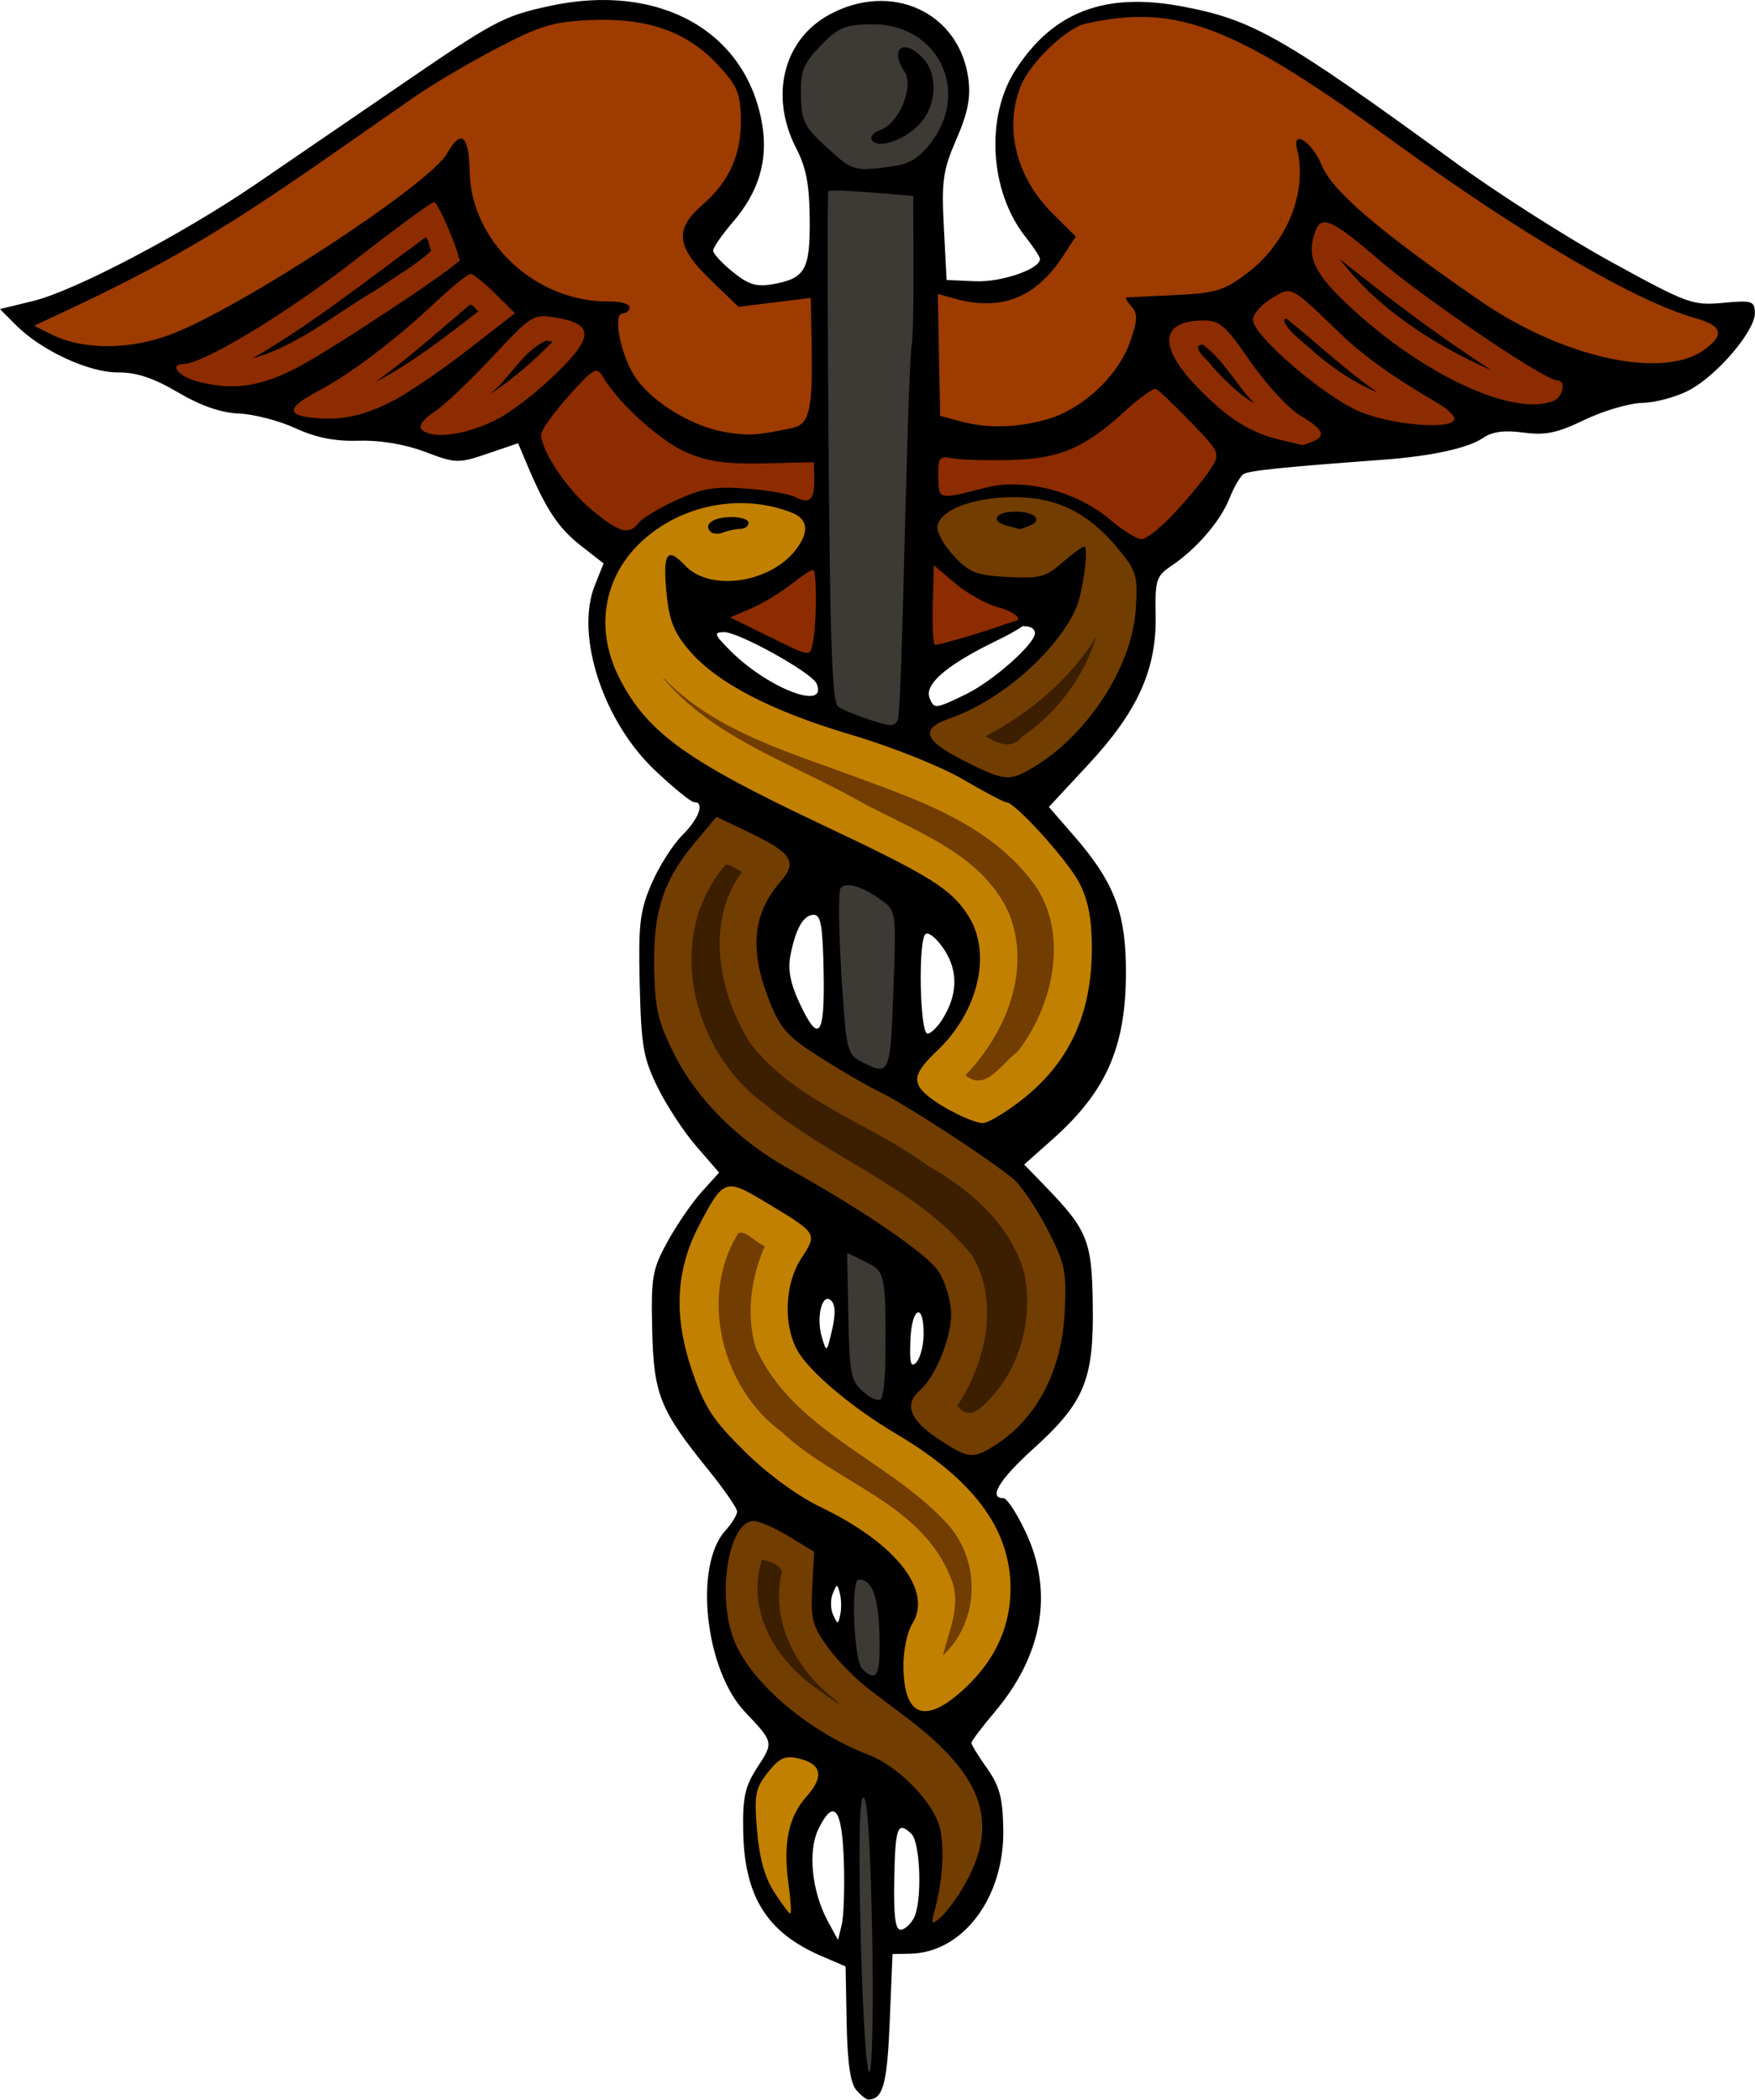 <?xml version="1.0" encoding="UTF-8" standalone="no"?>
<!-- Created with Inkscape (http://www.inkscape.org/) -->

<svg
   xmlns:dc="http://purl.org/dc/elements/1.1/"
   xmlns:cc="http://creativecommons.org/ns#"
   xmlns:rdf="http://www.w3.org/1999/02/22-rdf-syntax-ns#"
   xmlns:svg="http://www.w3.org/2000/svg"
   xmlns="http://www.w3.org/2000/svg"
   xmlns:sodipodi="http://sodipodi.sourceforge.net/DTD/sodipodi-0.dtd"
   xmlns:inkscape="http://www.inkscape.org/namespaces/inkscape"
   width="270.464mm"
   height="323.547mm"
   viewBox="0 0 958.336 1146.426"
   id="svg4437"
   version="1.1"
   inkscape:version="0.91 r13725"
   sodipodi:docname="Caduceus2.svg">
  <defs
     id="defs4439" />
  <sodipodi:namedview
     id="base"
     pagecolor="#ffffff"
     bordercolor="#666666"
     borderopacity="1.0"
     inkscape:pageopacity="0.0"
     inkscape:pageshadow="2"
     inkscape:zoom="0.46928461"
     inkscape:cx="479.16789"
     inkscape:cy="573.21291"
     inkscape:document-units="px"
     inkscape:current-layer="layer1"
     showgrid="false"
     fit-margin-top="0"
     fit-margin-left="0"
     fit-margin-right="0"
     fit-margin-bottom="0"
     inkscape:window-width="1366"
     inkscape:window-height="705"
     inkscape:window-x="-8"
     inkscape:window-y="-8"
     inkscape:window-maximized="1" />
  <g
     inkscape:label="Layer 1"
     inkscape:groupmode="layer"
     id="layer1"
     transform="translate(36.132,31.96)">
    <g
       transform="matrix(3.303,0,0,3.303,-43.151,-48.348)"
       id="g4404">
      <path
         inkscape:connector-curvature="0"
         id="path4205"
         d="m 146.498,8.309 c -4.199,-0.525 -7.808,1.711 -10.191,5.027 -3.488,3.054 -2.34,8.31 -2.085,12.278 3.147,2.378 5.327,6.856 9.091,7.938 4.972,-0.023 11.346,-0.269 13.735,-5.545 3.833,-4.828 3.249,-12.232 -1.414,-16.264 -2.499,-2.18 -5.75,-3.734 -9.136,-3.435 z m 5.468,5.461 c 5.483,2.247 4.031,10.659 -0.6,12.867 -0.866,0.399 -3.438,1.784 -3.833,1.031 3.503,-2.73 6.478,-7.155 4.503,-11.706 -0.067,-0.601 -0.368,-1.694 -0.071,-2.192 z"
         style="opacity:1;fill:#3d3935;fill-opacity:1;stroke:none;stroke-width:18;stroke-miterlimit:4;stroke-dasharray:none;stroke-opacity:1" />
      <path
         inkscape:connector-curvature="0"
         id="path4207"
         d="m 191.504,7.047 c -0.493,-0.01 -0.987,-0.007 -1.484,0.012 -6.778,-0.25 -13.518,2.555 -17.504,8.17 -5.917,7.398 -3.852,19.009 2.928,25.191 3.185,2.254 4.257,4.687 1.012,7.426 -3.72,6.241 -11.802,7.313 -18.178,5.166 -3.743,0.225 -0.876,6.541 -1.77,9.211 0.246,4.023 -0.502,8.269 0.367,12.152 9.728,3.211 21.921,1.982 28.869,-6.285 2.595,-3.419 6.111,-8.231 4.154,-12.666 0.865,-1.001 3.985,-0.617 5.793,-0.936 6.289,0.078 12.774,-1.964 16.666,-7.182 4.52,-4.762 5.448,-11.544 5.285,-17.83 6.331,10.035 16.108,17.105 25.721,23.752 10.19,7.007 22.313,13.524 35.076,12.168 3.05,-0.695 7.979,-1.829 8.174,-5.637 -1.892,-3.581 -7.018,-3.246 -10.168,-5.264 -23.089,-10.695 -42.594,-27.407 -64.244,-40.531 -6.407,-3.437 -13.307,-6.768 -20.697,-6.918 z M 104.234,7.822 C 100.388,7.739 96.449,8.152 92.719,8 66.45,19.991 45.131,40.433 18.957,52.523 c -3.773,2.155 -8.214,3.502 -11.596,6.148 1.614,2.555 5.658,3.193 8.635,3.928 13.161,1.915 24.583,-6.705 35.314,-12.945 9.638,-6.029 19.076,-12.496 27.264,-20.412 0.232,7.781 2.628,15.985 9.188,20.779 4.561,4.451 11.156,4.951 16.988,6.066 -2.537,3.647 0.059,8.585 1.979,11.988 4.764,5.678 12.129,9.611 19.699,9.025 3.398,-0.203 9.464,0.641 10.008,-4.113 0.641,-6.441 1.076,-13.142 0.588,-19.5 -4.177,0.037 -8.527,1.144 -12.805,1.299 -3.068,-3.327 -7.846,-6.515 -8.213,-11.367 2.497,-5.18 8.644,-8.368 8.941,-14.674 1.967,-7.549 -2.922,-15.084 -9.752,-18.127 -3.361,-2.135 -7.114,-2.714 -10.961,-2.797 z"
         style="opacity:1;fill:#9d3b00;fill-opacity:1;stroke:none;stroke-width:18;stroke-miterlimit:4;stroke-dasharray:none;stroke-opacity:1" />
      <path
         sodipodi:nodetypes="ccccccccsccccccsccccccccccccccsccccccsscccccssccccccccscccccccccscccccscccccc"
         inkscape:connector-curvature="0"
         id="path4211"
         d="m 73.371,38.094 c -9.628,5.954 -18.224,13.652 -27.955,19.557 -4.434,2.869 -9.079,5.717 -14.082,7.262 -2.309,2.199 1.653,3.452 3.367,3.799 9.432,2.867 18.449,-2.86 25.957,-7.883 5.663,-4.122 12.487,-7.04 17.143,-12.35 1.375,-3.361 -1.219,-6.979 -2.891,-9.785 -0.398,-0.405 -0.961,-0.677 -1.539,-0.6 z m 148.08,3.027 c -0.12,-0.009 -0.242,-0.005 -0.365,0.016 -4.083,1.185 -2.8,6.887 -1.107,9.629 7.069,9.201 17.335,15.666 27.877,20.232 3.932,1.355 9.067,2.508 12.748,0.119 1.248,-1.885 0.054,-4.442 -2.197,-4.584 -12.885,-6.992 -23.848,-16.9 -35.93,-25.066 -0.319,-0.169 -0.665,-0.317 -1.025,-0.346 z M 80.229,49.535 79.656,49.562 c -9.138,6.951 -17.35,15.322 -27.629,20.729 -2.206,0.585 -2.605,4.079 0.014,4.24 9.006,1.269 17.478,-2.979 24.322,-8.443 3.764,-3.057 8.121,-5.699 11.307,-9.27 -2.011,-2.698 -4.559,-5.426 -7.441,-7.283 z m 134.473,2.906 c -2.628,0.744 -6.903,3.207 -5.598,6.494 4.251,6.3 10.625,11.153 17.367,14.562 4.919,1.822 10.814,3.431 15.863,1.424 1.635,-2.333 -2.375,-3.835 -3.799,-5.006 -8.127,-4.458 -14.557,-11.146 -21.684,-16.879 -0.647,-0.381 -1.388,-0.656 -2.15,-0.596 z m -121.748,4.281 c -0.313,-0.009 -0.625,-0.007 -0.938,0.01 -4.153,0.589 -6.525,4.943 -9.727,7.258 -3.701,3.851 -8.16,7.226 -11.092,11.697 0.798,2.559 4.686,1.424 6.846,1.436 7.942,-1.71 14.562,-7.344 19.746,-13.357 2.309,-2.215 1.362,-6.362 -2.053,-6.645 -0.909,-0.229 -1.845,-0.37 -2.783,-0.398 z M 200.188,57.225 c -3.141,0.065 -7.086,2.831 -5.074,6.184 4.785,8.172 13.302,15.366 23.109,15.699 2.67,0.035 3.814,-3.337 1.285,-4.646 -6.506,-4.346 -10.039,-11.699 -15.949,-16.615 -0.825,-0.503 -1.805,-0.623 -2.754,-0.598 -0.2,-0.02 -0.408,-0.028 -0.617,-0.023 z m -99.51,8.422 c -0.132,-0.018 -0.266,-0.013 -0.396,0.014 -4.12,2.749 -7.474,7.13 -9.668,11.449 2.525,6.862 7.975,12.959 14.512,16.314 4.868,-1.889 8.921,-6.145 14.422,-6.682 5.818,-1.103 11.642,1.023 17.287,1.484 0.291,-2.244 1.902,-8.045 -1.879,-7.668 -7.409,-0.871 -16.085,1.48 -22.385,-3.631 -4.684,-2.818 -7.662,-7.5 -11.512,-11.166 -0.119,-0.059 -0.249,-0.098 -0.381,-0.115 z m 92.238,3.232 c -6.387,3.027 -10.806,9.798 -18.289,10.598 -5.865,1.456 -12.008,0.403 -17.836,0.564 -0.235,2.225 -1.463,7.471 2.256,7.551 5.543,-0.732 11.164,-2.967 16.723,-0.781 5.76,1.133 9.781,6.041 15.102,7.906 5.05,-2.313 8.514,-7.248 11.74,-11.639 3.018,-3.63 -1.856,-7.118 -3.848,-9.766 -1.748,-1.53 -3.379,-4.118 -5.848,-4.434 z m -56.283,29.656 c -0.114,-0.009 -0.231,0.002 -0.344,0.035 -4.607,2.718 -9.125,5.901 -13.973,8.008 1.261,2.781 5.535,3.327 8.109,5.092 1.928,1.134 6.047,3.011 6.791,-0.418 0.63,-3.987 1.011,-8.216 0.254,-12.186 -0.169,-0.301 -0.495,-0.504 -0.838,-0.531 z m 19.292,-1.414 c -2.039,3.099 0.471,9.185 -0.064,12.73 -0.563,4.174 4.367,1.39 6.549,1.035 2.555,-1.096 6.909,-1.55 8.727,-3.78 -0.445,-2.905 -5.572,-2.659 -7.501,-4.423 -2.322,-1.001 -5.15,-5.408 -7.712,-5.562 z"
         style="opacity:1;fill:#8d2c00;fill-opacity:1;stroke:none;stroke-width:18;stroke-miterlimit:4;stroke-dasharray:none;stroke-opacity:1" />
      <path
         inkscape:connector-curvature="0"
         id="path4188"
         d="m 140.873,35.912 c -0.767,0.02 -1.512,0.121 -2.201,0.412 -0.48,21.588 -0.208,43.347 -0.027,65 0.509,6.796 -0.462,14 1.621,20.537 2.732,2.001 6.385,3.763 9.801,3.572 2.432,-2.103 0.829,-6.143 1.572,-8.949 1.162,-26.207 1.844,-52.432 2.547,-78.654 -2.133,-2.283 -6.381,-1.436 -9.449,-1.855 -1.244,0.094 -2.585,-0.096 -3.863,-0.062 z m 1.441,114.873 c -0.64,0.015 -1.277,0.131 -1.9,0.369 -0.04,8.625 0.036,17.491 1.145,26.115 0.534,2.914 4.078,5.737 6.959,4.775 2.635,-3.713 1.325,-8.92 1.977,-13.223 -0.316,-4.683 1.452,-9.962 -0.793,-14.293 -1.809,-1.988 -4.615,-3.81 -7.387,-3.744 z m 0.492,60.863 c -0.421,0.022 -0.799,0.166 -1.1,0.471 0.459,7.397 -1.24,15.413 1.691,22.443 0.935,1.702 4.629,4.294 5.277,1.121 0.864,-6.715 1.432,-13.891 -0.557,-20.439 -0.838,-1.492 -3.487,-3.693 -5.312,-3.596 z m 1.504,54.121 c -2.688,1.224 -1.133,5.315 -1.508,7.676 0.321,2.921 -0.295,8.719 3.873,8.969 2.825,-1.406 0.945,-5.649 1.369,-8.105 -0.337,-2.865 0.305,-8.13 -3.734,-8.539 z m 0.572,35.398 c -0.06,0.005 -0.119,0.015 -0.178,0.012 -1.167,0.286 -1.094,1.74 -1.219,2.689 -0.474,7.871 -0.16,15.765 0.045,23.641 0.249,6.338 0.402,12.689 1.057,19.002 0.03,0.825 0.399,2.034 1.455,1.85 1.148,-0.315 0.968,-1.738 1.086,-2.662 0.302,-7.282 0.184,-14.575 0.111,-21.861 -0.147,-6.668 -0.215,-13.352 -0.895,-19.992 -0.18,-0.94 -0.118,-2.388 -1.285,-2.662 -0.057,-0.019 -0.118,-0.02 -0.178,-0.016 z"
         style="opacity:1;fill:#3d3935;fill-opacity:1;stroke:none;stroke-width:18;stroke-miterlimit:4;stroke-dasharray:none;stroke-opacity:1" />
      <path
         inkscape:connector-curvature="0"
         id="path4178"
         d="m 124.111,87.24 c -9.022,0.065 -18.266,5.391 -21.592,14.006 -1.561,4.009 -1.48,8.559 -0.275,12.648 2.203,6.643 6.93,12.233 12.721,16.074 7.942,5.282 16.686,9.193 25.223,13.393 5.614,2.748 11.36,5.313 16.6,8.744 3.059,2.261 5.806,5.381 6.242,9.316 0.842,6.065 -2.156,11.984 -6.303,16.23 -1.471,1.734 -3.629,3.319 -3.902,5.73 0.074,2.322 2.392,3.663 4.094,4.836 2.414,1.393 4.91,3.019 7.748,3.281 2.469,-0.518 4.474,-2.265 6.498,-3.678 6.317,-4.628 10.761,-11.755 11.881,-19.529 0.644,-4.434 0.573,-8.989 -0.111,-13.414 -0.977,-5.306 -4.999,-9.266 -8.379,-13.193 -2.062,-2.196 -4.173,-4.56 -7.086,-5.6 -5.302,-2.919 -10.641,-5.827 -16.367,-7.844 -9.352,-3.411 -19.277,-5.649 -27.773,-11.051 -3.745,-2.435 -7.613,-5.406 -9.193,-9.746 -0.857,-2.939 -1.161,-6.027 -1.031,-9.1 -0.065,-0.838 0.485,-0.321 0.828,0.008 1.931,1.985 4.495,3.467 7.332,3.447 4.181,0.298 8.528,-0.95 11.627,-3.84 1.807,-1.685 3.728,-4.08 3.102,-6.709 -0.916,-2.261 -3.634,-2.769 -5.732,-3.367 -2.013,-0.461 -4.084,-0.662 -6.148,-0.645 z m -0.637,4.17 c 1.184,0.011 0.357,0.144 -0.305,0.236 -0.965,0.011 -1.896,0.778 -2.836,0.535 -0.349,-0.305 0.741,-0.458 0.953,-0.562 0.715,-0.169 1.454,-0.229 2.188,-0.209 z M 123.01,200.158 c -2.544,0.128 -3.789,2.782 -4.932,4.689 -2.493,4.396 -4.478,9.265 -4.41,14.4 -0.328,6.223 1.551,12.367 4.201,17.932 2.25,4.396 6.038,7.729 9.633,11.01 4.189,3.823 9.36,6.389 14.221,9.117 4.095,2.53 8.476,5.461 10.562,10 0.89,1.866 0.825,4.094 -0.281,5.859 -1.61,3.274 -1.439,7.064 -1.191,10.604 0.356,2.051 1.283,4.57 3.656,4.875 3.148,0.227 5.724,-2.089 7.918,-4.045 4.545,-4.204 7.621,-10.132 7.693,-16.393 0.227,-6.037 -2.116,-12.022 -6.176,-16.465 -4.124,-4.828 -9.463,-8.388 -14.832,-11.65 -5.195,-3.433 -10.395,-7.079 -14.133,-12.135 -1.968,-3.284 -1.805,-7.341 -1.094,-10.971 0.557,-2.545 2.552,-4.465 3.244,-6.938 0.215,-2.136 -2.031,-3.312 -3.494,-4.402 -3.041,-1.927 -6.052,-4.016 -9.424,-5.322 -0.377,-0.107 -0.769,-0.172 -1.162,-0.166 z m 9.307,94.43 c -2.145,0.06 -3.414,2.169 -4.6,3.68 -1.143,1.527 -1.75,3.399 -1.535,5.309 0.104,4.483 0.445,9.143 2.389,13.25 1.029,1.801 2.099,3.672 3.568,5.127 1.138,0.662 1.742,-0.89 1.541,-1.824 -0.095,-4.774 -1.421,-9.798 0.492,-14.391 0.96,-2.677 3.83,-4.389 4.082,-7.344 0.022,-2.958 -3.584,-3.883 -5.938,-3.807 z"
         style="opacity:1;fill:#c18000;fill-opacity:1;stroke:none;stroke-width:18;stroke-miterlimit:4;stroke-dasharray:none;stroke-opacity:1" />
      <path
         inkscape:connector-curvature="0"
         id="path4176"
         d="m 169.164,86.277 c -3.927,0.15 -8.185,0.596 -11.418,3.041 -1.52,1.088 -1.958,3.249 -0.936,4.822 1.486,2.629 3.557,5.219 6.447,6.34 3.342,1.006 6.898,0.691 10.342,0.689 2.915,-0.291 4.816,-2.862 7.127,-4.375 -0.313,3.995 -0.943,8.167 -3.385,11.514 -4.277,6.181 -10.418,11.078 -17.312,14.033 -1.695,0.879 -4.137,1.195 -4.959,3.154 -0.544,1.999 1.528,3.387 2.955,4.322 2.828,1.675 5.774,3.242 8.9,4.273 2.794,0.794 5.47,-0.739 7.709,-2.244 7.265,-5.065 12.824,-12.618 15.336,-21.125 0.995,-3.465 0.882,-7.141 0.646,-10.701 -0.442,-2.492 -2.469,-4.275 -3.984,-6.166 -3.769,-4.293 -9.144,-7.309 -14.924,-7.523 -0.847,-0.05 -1.696,-0.068 -2.545,-0.055 z m 1.467,4.271 c 0.428,0.043 1.329,0.032 1.459,0.318 -1.155,0.898 -2.738,0.297 -3.795,-0.154 0.764,-0.173 1.556,-0.185 2.336,-0.164 z m -50.129,48.555 c -1.45,0.64 -2.172,2.273 -3.258,3.381 -2.937,3.484 -5.657,7.312 -6.799,11.793 -1.534,5.78 -1.346,11.89 -0.498,17.764 0.975,4.838 3.496,9.226 6.32,13.215 4.89,6.724 11.778,11.671 19.035,15.568 6.736,3.986 13.641,8.061 19.561,13.105 2.1,1.591 2.986,4.308 3.408,6.846 0.536,3.414 -0.832,6.796 -2.258,9.834 -0.742,1.728 -2.076,3.041 -3.307,4.406 -1.551,1.952 -0.676,4.798 1.113,6.281 2.19,1.914 4.634,3.621 7.305,4.789 2.757,1.03 5.366,-1.003 7.502,-2.49 6.718,-5.122 10.16,-13.617 10.42,-21.912 0.159,-3.666 0.304,-7.539 -1.445,-10.893 -1.856,-3.914 -3.906,-7.843 -6.818,-11.082 -5.06,-4.357 -10.795,-7.852 -16.436,-11.396 -6.951,-4.354 -14.571,-7.568 -20.877,-12.891 -2.303,-2.143 -3.226,-5.301 -4.24,-8.182 -1.3,-4.214 -1.724,-9.069 0.627,-13.016 0.987,-2.12 3.216,-3.606 3.654,-5.975 0.283,-2.505 -2.304,-3.895 -4.141,-4.955 -2.798,-1.505 -5.655,-2.92 -8.576,-4.164 -0.098,0.015 -0.195,-0.033 -0.293,-0.027 z m 5.883,116.387 c -2.239,0.339 -3.38,2.724 -4.066,4.641 -1.364,4.028 -1.196,8.409 -0.707,12.574 0.864,5.902 5.067,10.606 9.35,14.445 4.508,3.989 9.855,6.859 15.352,9.232 4.366,2.196 8.15,5.841 10.068,10.375 0.848,2.503 0.415,5.221 0.416,7.814 -0.105,2.743 -1.037,5.359 -1.506,8.035 0.085,1.299 1.775,1.254 2.418,0.396 3.501,-3.302 6.035,-7.657 7.248,-12.309 1.237,-4.739 -0.186,-9.828 -3.127,-13.652 -4.412,-6.026 -11.005,-9.87 -16.621,-14.605 -2.987,-2.599 -5.79,-5.599 -7.512,-9.199 -0.568,-2.394 -0.19,-4.914 -0.262,-7.359 -0.089,-1.654 0.366,-3.374 -0.045,-5.01 -3.029,-1.99 -6.143,-4.047 -9.619,-5.189 -0.451,-0.122 -0.917,-0.213 -1.387,-0.189 z"
         style="opacity:1;fill:#723d00;fill-opacity:1;stroke:none;stroke-width:18;stroke-miterlimit:4;stroke-dasharray:none;stroke-opacity:1" />
      <g
         id="layer1-5">
        <path
           sodipodi:nodetypes="cccccccccccccccccccccccccccccccccccccccccccccccccccccccscccccscccccccccccccccccccccsccccccscccscccccccccccccccscccccccccccccccccccscccccccccccccccccccscccccsccccccccccsscccccccccccccccccccsscccccscccccccsccccscccccccccccccccccccccccccccccccccccccccccccccscccccccccccsccccccccccccccsccccccsccccccccccscscccccccccsscccccccccsscccccscccccscccccccccccccccccccccccccsccsccccccccccccscccccsccccscccccscccccccccccsc"
           style="fill:#000000"
           inkscape:connector-curvature="0"
           id="path16479"
           d="m 143.68,350.424 c -0.97,-1.124 -1.459,-4.528 -1.583,-11.02 l -0.178,-9.393 -4.034,-1.739 c -8.964,-3.866 -12.689,-9.813 -12.894,-20.582 -0.108,-5.657 0.291,-7.443 2.373,-10.636 2.677,-4.105 2.679,-4.094 -2.084,-9.124 -6.595,-6.965 -8.469,-24.169 -3.26,-29.93 1.091,-1.206 1.975,-2.648 1.965,-3.204 -0.011,-0.556 -2.142,-3.637 -4.736,-6.847 -8.054,-9.967 -9.06,-12.48 -9.304,-23.252 -0.197,-8.675 0.025,-9.935 2.569,-14.551 1.531,-2.78 4.071,-6.473 5.643,-8.207 l 2.858,-3.152 -3.746,-4.315 c -2.061,-2.373 -4.952,-6.775 -6.425,-9.782 -2.37,-4.841 -2.709,-6.784 -2.957,-16.964 -0.243,-9.97 0.015,-12.184 1.944,-16.672 1.224,-2.847 3.518,-6.463 5.098,-8.036 2.785,-2.772 3.751,-5.503 1.934,-5.468 -0.489,0.009 -3.414,-2.375 -6.501,-5.299 -8.562,-8.112 -13.178,-22.332 -9.905,-30.512 l 1.458,-3.645 -3.764,-2.939 C 94.458,92.272 92.394,89.171 89.319,81.88 L 87.777,78.226 82.74,79.943 C 77.913,81.588 77.479,81.576 72.403,79.654 69.083,78.396 65,77.71 61.468,77.816 57.505,77.935 54.385,77.319 50.961,75.742 48.283,74.507 44.09,73.418 41.645,73.32 38.666,73.202 35.331,72.044 31.542,69.815 27.504,67.439 24.669,66.496 21.635,66.52 16.833,66.559 8.954,62.91 4.778,58.714 L 2.125,56.049 7.661,54.699 C 14.406,53.054 32.256,43.693 44.299,35.484 49.186,32.153 59.405,25.162 67.007,19.948 83.968,8.316 85.249,7.627 93.041,5.94 c 18.041,-3.907 32.475,4.14 35.088,19.563 1.008,5.944 -0.566,11.199 -4.839,16.16 -1.808,2.099 -3.28,4.225 -3.27,4.724 0.009,0.5 1.477,2.09 3.262,3.535 2.623,2.124 3.912,2.506 6.72,1.995 5.265,-0.957 6.058,-2.385 5.986,-10.777 -0.048,-5.656 -0.586,-8.483 -2.215,-11.633 -4.459,-8.626 -2.175,-17.946 5.416,-22.101 10.278,-5.626 21.579,-0.425 23.033,10.601 0.407,3.085 -0.101,5.641 -1.982,9.968 -2.223,5.114 -2.475,6.878 -2.076,14.542 l 0.455,8.723 4.703,0.213 c 4.324,0.196 10.766,-2.017 10.734,-3.689 -0.007,-0.346 -1.095,-2.001 -2.419,-3.679 -5.905,-7.481 -6.634,-19.79 -1.631,-27.554 6.208,-9.635 14.774,-12.904 27.54,-10.511 11.72,2.197 16.667,5.026 45.394,25.961 6.877,5.011 18.416,12.357 25.643,16.323 12.505,6.862 13.393,7.187 18.381,6.721 4.82,-0.451 5.245,-0.317 5.283,1.662 0.056,2.934 -6.167,10.265 -10.827,12.755 -2.098,1.121 -5.578,2.072 -7.733,2.113 -2.155,0.041 -6.455,1.295 -9.555,2.786 -4.588,2.207 -6.475,2.602 -10.149,2.122 -3.202,-0.418 -5.145,-0.158 -6.69,0.897 -2.473,1.689 -8.558,3.01 -16.596,3.602 -16.544,1.219 -22.092,1.791 -22.985,2.366 -0.546,0.352 -1.594,2.16 -2.329,4.019 -1.483,3.749 -5.463,8.369 -9.608,11.153 -2.495,1.675 -2.706,2.342 -2.595,8.179 0.17,8.934 -2.96,15.866 -11.137,24.665 l -6.516,7.011 4.217,4.847 c 6.277,7.214 8.314,12.196 8.503,20.802 0.296,13.435 -2.865,21.068 -12.139,29.305 l -4.665,4.144 3.133,3.226 c 7.411,7.63 8.071,9.248 8.214,20.132 0.161,12.299 -1.395,16.007 -9.965,23.752 -5.489,4.961 -7.362,8.083 -4.819,8.035 0.58,-0.011 2.253,2.545 3.717,5.68 4.617,9.886 2.796,20.291 -5.201,29.733 -2.097,2.476 -3.808,4.75 -3.802,5.054 0.005,0.303 1.166,2.188 2.58,4.188 2.08,2.942 2.593,4.857 2.691,10.044 0.215,11.274 -6.64,20.441 -15.411,20.608 l -2.898,0.055 -0.468,11.221 c -0.429,10.3 -1.094,12.739 -3.504,12.844 -0.344,0.015 -1.258,-0.705 -2.03,-1.601 z m 2.634,-25.96 c -0.278,-14.6 -0.784,-22.43 -1.448,-22.417 -0.669,0.013 -0.824,7.942 -0.449,23.001 0.326,13.06 0.951,22.738 1.448,22.418 0.482,-0.311 0.684,-10.661 0.449,-23.002 z m -4.679,-11.781 c -0.288,-8.834 -1.64,-10.586 -4.185,-5.426 -1.823,3.696 -1.129,10.404 1.592,15.391 l 1.628,2.983 0.612,-2.512 c 0.337,-1.382 0.496,-6.078 0.353,-10.436 z m 11.597,9.274 c 1.371,-2.683 1.07,-12.417 -0.428,-13.86 -2.279,-2.193 -2.675,-1.165 -2.837,7.358 -0.118,6.185 0.169,8.5 1.053,8.481 0.668,-0.014 1.663,-0.904 2.212,-1.979 z m 8.051,-4.893 c 6.225,-10.514 3.622,-18.444 -9.241,-28.156 -1.066,-0.805 -3.799,-2.867 -6.073,-4.583 -2.274,-1.715 -5.426,-4.909 -7.004,-7.097 -2.533,-3.511 -2.834,-4.671 -2.557,-9.874 l 0.314,-5.897 -4.208,-2.552 c -2.315,-1.403 -4.937,-2.537 -5.828,-2.521 -4.26,0.082 -6.174,12.997 -2.995,20.216 3.049,6.924 12.382,14.728 22.063,18.449 5.06,1.945 10.932,8.066 11.813,12.313 0.729,3.516 0.375,8.583 -0.942,13.465 -0.607,2.253 -0.508,2.369 0.958,1.119 0.899,-0.766 2.564,-2.963 3.7,-4.882 z m -28.801,-0.687 c -0.923,-6.699 -0.014,-11.098 2.989,-14.463 2.948,-3.303 2.502,-5.4 -1.338,-6.286 -2.236,-0.516 -3.15,-0.098 -5.067,2.317 -2.072,2.611 -2.275,3.705 -1.785,9.592 0.379,4.549 1.276,7.767 2.843,10.198 1.26,1.954 2.457,3.549 2.661,3.545 0.205,-0.004 0.068,-2.21 -0.303,-4.903 z M 161.7,283.973 c 5.104,-4.781 7.606,-10.429 7.483,-16.895 -0.183,-9.584 -6.246,-17.626 -18.96,-25.144 -7.338,-4.339 -14.436,-10.358 -16.321,-13.84 -2.324,-4.292 -2.013,-10.976 0.705,-15.149 2.71,-4.163 2.787,-4.047 -6.361,-9.532 -6.16,-3.692 -6.583,-3.525 -10.593,4.189 -3.845,7.396 -4.189,14.989 -1.089,24.037 2.031,5.927 3.45,8.094 8.67,13.245 3.786,3.735 8.745,7.363 12.604,9.22 12.441,5.985 18.549,13.791 15.094,19.29 -0.872,1.387 -1.502,4.555 -1.45,7.288 0.156,8.216 3.731,9.368 10.218,3.291 z m -14.164,-6.231 c 0.058,-8.248 -0.973,-11.734 -3.456,-11.687 -1.351,0.026 -0.804,13.436 0.604,14.792 2.119,2.04 2.821,1.275 2.852,-3.105 z m -6.562,-9.377 c -0.43,-1.659 -0.487,-1.658 -1.18,0.022 -0.401,0.971 -0.371,2.545 0.066,3.5 0.757,1.652 0.814,1.651 1.18,-0.023 0.212,-0.966 0.182,-2.541 -0.066,-3.499 z m 25.641,-24.493 c 6.941,-4.404 11.092,-12.4 11.542,-22.233 0.303,-6.607 0.041,-7.833 -2.875,-13.483 -1.764,-3.418 -4.257,-7.127 -5.54,-8.241 -3.355,-2.915 -17.915,-12.418 -22.071,-14.405 -1.943,-0.929 -6.385,-3.498 -9.871,-5.71 -5.446,-3.455 -6.632,-4.759 -8.428,-9.27 -3.414,-8.575 -2.85,-14.547 1.883,-19.951 2.705,-3.087 1.725,-4.645 -4.932,-7.844 l -5.734,-2.756 -3.432,4.066 c -5.33,6.316 -7.062,11.553 -6.885,20.825 0.131,6.878 0.604,8.925 3.32,14.347 3.703,7.395 10.596,14.284 18.968,18.959 12.678,7.078 22.946,14.136 24.794,17.041 1.064,1.672 1.969,4.746 2.01,6.83 0.08,3.986 -2.564,10.492 -5.181,12.75 -2.607,2.249 -1.682,4.821 2.827,7.856 5.142,3.461 5.917,3.559 9.605,1.219 z m -18.107,-14.908 c 0.049,-13.522 -0.014,-13.816 -3.305,-15.439 l -3.029,-1.494 0.2,10.484 c 0.181,9.507 0.408,10.672 2.432,12.488 1.229,1.101 2.558,1.656 2.956,1.232 0.397,-0.423 0.733,-3.695 0.746,-7.271 z m 6.308,-3.3 c 0.094,-5.467 -1.94,-4.793 -2.177,0.721 -0.165,3.865 0.052,4.731 0.953,3.803 0.642,-0.661 1.192,-2.697 1.224,-4.524 z m -15.273,-5.713 c -1.478,-1.422 -2.534,2.7 -1.547,6.035 0.774,2.615 0.805,2.593 1.687,-1.186 0.598,-2.564 0.551,-4.183 -0.14,-4.849 z m 31.129,-32.892 c 8.23,-6.286 12.042,-14.491 11.965,-25.756 -0.031,-4.567 -0.647,-7.661 -2.073,-10.403 -1.952,-3.754 -10.651,-13.359 -12.075,-13.332 -0.38,0.007 -3.612,-1.699 -7.182,-3.792 -3.64,-2.134 -11.727,-5.359 -18.41,-7.342 -13.464,-3.995 -22.423,-8.69 -26.973,-14.136 -2.474,-2.962 -3.207,-4.909 -3.644,-9.683 -0.576,-6.297 0.174,-7.298 3.12,-4.165 4.102,4.363 14.122,2.903 18.338,-2.671 2.218,-2.933 1.97,-5.029 -0.719,-6.083 -7.356,-2.883 -16.038,-1.747 -22.604,2.957 -8.315,5.957 -10.532,15.757 -5.634,24.906 4.618,8.627 11.048,13.233 32.851,23.534 18.354,8.672 21.66,10.719 24.55,15.202 3.97,6.159 1.733,15.864 -5.16,22.381 -3.839,3.629 -4.176,5.193 -1.589,7.369 2.382,2.004 7.511,4.548 9.204,4.566 0.752,0.007 3.467,-1.591 6.035,-3.552 z M 119.629,92.881 c -1.262,-1.215 0.323,-2.398 3.288,-2.455 1.617,-0.031 2.949,0.394 2.959,0.944 0.011,0.55 -0.619,1.012 -1.398,1.027 -0.78,0.015 -2.037,0.278 -2.792,0.584 -0.756,0.307 -1.681,0.262 -2.057,-0.1 z m 30.196,75.877 c 0.473,-13.054 0.454,-13.199 -1.907,-14.95 -3.092,-2.293 -5.925,-3.152 -6.817,-2.066 -0.39,0.475 -0.336,6.836 0.12,14.137 0.802,12.861 0.907,13.314 3.354,14.59 4.627,2.414 4.747,2.146 5.25,-11.711 z m 8.081,4.715 c 2.541,-4.042 2.657,-7.942 0.343,-11.505 -1.165,-1.793 -2.555,-2.978 -3.09,-2.633 -1.271,0.82 -0.98,16.512 0.306,16.488 0.537,-0.011 1.636,-1.068 2.441,-2.35 z m -19.614,-7.826 c -0.146,-7.675 -0.462,-9.493 -1.646,-9.47 -1.707,0.032 -2.979,2.266 -3.857,6.775 -0.439,2.252 0.002,4.563 1.473,7.724 3.23,6.942 4.233,5.689 4.03,-5.029 z m 33.688,-33.279 c 9.409,-5.106 17.316,-16.898 17.913,-26.713 0.34,-5.586 0.137,-6.285 -2.885,-9.947 -5.014,-6.077 -10.308,-8.656 -17.585,-8.565 -6.631,0.082 -11.861,2.123 -12.325,4.81 -0.159,0.918 1.048,3.108 2.682,4.868 2.589,2.789 3.735,3.241 8.924,3.517 5.292,0.282 6.292,0.021 9,-2.347 1.675,-1.465 3.324,-2.669 3.664,-2.676 0.846,-0.016 -0.293,8.04 -1.488,10.53 -3.46,7.206 -12.491,14.997 -20.688,17.846 -5.073,1.764 -4.429,3.637 2.441,7.1 6.174,3.113 7.223,3.273 10.347,1.577 z m -3.336,-40.501 c -2.834,-0.683 -2.053,-2.272 1.146,-2.333 3.327,-0.063 4.882,1.389 2.517,2.348 -0.86,0.349 -1.641,0.584 -1.735,0.522 -0.093,-0.062 -0.961,-0.304 -1.928,-0.537 z m -18.007,31.788 c 0.346,-3.652 0.586,-10.624 1.178,-34.279 0.359,-14.309 0.816,-26.556 1.016,-27.216 0.201,-0.659 0.343,-6.513 0.317,-13.008 l -0.047,-11.81 -6.863,-0.558 c -3.774,-0.308 -6.999,-0.418 -7.166,-0.245 -0.166,0.174 -0.152,19.247 0.031,42.386 0.263,33.016 0.607,42.241 1.602,42.858 1.659,1.029 6.968,2.907 8.562,3.029 0.688,0.052 1.305,-0.468 1.37,-1.157 z m 11.091,-3.888 c 4.522,-2.182 11.538,-8.39 11.504,-10.179 -0.012,-0.613 -0.697,-1.102 -1.521,-1.087 -0.825,0.016 -1.397,-0.488 -1.272,-1.12 0.126,-0.632 -1.338,-1.542 -3.253,-2.022 -1.914,-0.481 -5.098,-2.244 -7.075,-3.917 l -3.595,-3.044 -0.181,6.316 c -0.099,3.473 0.047,6.535 0.325,6.803 0.279,0.267 8.542,-2.251 11.03,-3.152 6.157,-2.229 5.747,-0.684 -0.642,2.417 -5.053,2.454 -12.475,6.515 -11.231,9.582 0.741,1.825 0.931,1.806 5.911,-0.597 z m -24.587,-1.789 c -0.734,-1.797 -12.921,-8.573 -15.336,-8.527 -1.735,0.033 -1.617,0.381 1.027,3.038 6.233,6.263 16.185,10.08 14.309,5.489 z m -0.68,-6.556 c 0.69,-3.027 0.745,-12.266 0.073,-12.253 -0.352,0.006 -2.052,1.123 -3.777,2.481 -1.726,1.358 -4.665,3.121 -6.533,3.917 l -3.395,1.447 5.979,2.947 c 7.378,3.636 7.166,3.595 7.653,1.461 z m 60.028,-21.875 c 2.314,-2.508 4.932,-5.715 5.819,-7.126 1.588,-2.527 1.538,-2.641 -3.342,-7.708 -2.724,-2.829 -5.303,-5.287 -5.73,-5.462 -0.427,-0.175 -2.778,1.511 -5.224,3.748 -6.618,6.053 -10.717,7.795 -18.825,8.001 -3.849,0.098 -8.127,-0.026 -9.507,-0.275 -2.294,-0.413 -2.503,-0.152 -2.442,3.047 0.073,3.856 -0.056,3.827 7.935,1.78 6.318,-1.618 14.978,0.625 20.48,5.305 2.083,1.772 4.426,3.228 5.208,3.236 0.782,0.008 3.315,-2.038 5.628,-4.546 z m -88.708,1.777 c 0.62,-0.777 3.444,-2.462 6.276,-3.744 4.224,-1.913 6.275,-2.248 11.429,-1.865 3.455,0.256 7.133,0.901 8.175,1.433 2.365,1.209 3.145,0.436 3.079,-3.05 l -0.052,-2.729 -8.248,0.183 c -6.318,0.141 -9.335,-0.29 -12.895,-1.842 -4.318,-1.882 -11.08,-8.008 -13.735,-12.444 -1.057,-1.765 -1.473,-1.532 -5.691,3.173 -2.503,2.792 -4.539,5.658 -4.526,6.368 0.053,2.775 4.306,9.09 8.384,12.448 4.667,3.843 6.087,4.22 7.804,2.069 z M 219.057,77.988 c 2.38,-0.966 1.888,-2.053 -1.963,-4.333 -1.926,-1.14 -5.637,-5.157 -8.248,-8.926 -4.238,-6.119 -5.091,-6.846 -7.969,-6.792 -7.014,0.134 -7.277,4.369 -0.693,11.146 5.007,5.152 8.827,7.526 13.949,8.671 1.658,0.37 3.09,0.718 3.184,0.772 0.093,0.055 0.876,-0.187 1.74,-0.538 z M 133.21,75.676 c 2.705,-0.595 3.281,-3.055 3.104,-13.244 l -0.143,-8.234 -5.977,0.74 -5.977,0.74 -4.595,-4.423 c -5.709,-5.496 -6.028,-8.378 -1.374,-12.427 4.478,-3.896 6.47,-8.366 6.357,-14.268 -0.081,-4.279 -0.592,-5.453 -3.922,-9.01 -5.071,-5.417 -11.624,-7.686 -20.993,-7.269 -6.125,0.272 -8.236,0.909 -15.414,4.652 -4.575,2.385 -10.818,6.08 -13.874,8.211 -3.056,2.131 -9.275,6.467 -13.82,9.635 C 38.576,43.33 29.218,48.791 11.713,56.96 l -3.953,1.846 2.861,1.43 c 5.235,2.617 12.981,2.6 19.882,-0.044 11.656,-4.466 42.672,-24.799 45.521,-29.842 2.333,-4.13 3.624,-3.099 3.74,2.986 0.222,11.649 11.037,21.668 23.163,21.458 1.787,-0.031 3.258,0.394 3.268,0.944 0.011,0.55 -0.49,1.009 -1.112,1.021 -1.813,0.035 -0.212,7.513 2.346,10.966 2.957,3.99 9.255,7.747 14.497,8.65 3.866,0.665 5.556,0.561 11.284,-0.699 z M 242.57,74.17 c -0.01,-0.537 -1.27,-1.705 -2.799,-2.595 -7.221,-4.203 -12.242,-7.789 -16.063,-11.473 -8.359,-8.06 -8.011,-7.885 -11.454,-5.761 -1.667,1.027 -3.017,2.603 -3,3.5 0.049,2.57 11.639,12.558 17.512,15.093 5.433,2.345 15.841,3.159 15.804,1.236 z M 84.606,74.104 c 1.941,-1.029 5.626,-3.821 8.188,-6.203 7.589,-7.057 7.844,-9.33 1.172,-10.451 -3.66,-0.615 -3.957,-0.43 -10.377,6.44 -3.635,3.89 -7.832,7.898 -9.325,8.906 -3.137,2.119 -3.413,3.278 -0.926,3.891 2.558,0.63 7.224,-0.439 11.268,-2.583 z m 90.454,0.223 c 5.828,-1.586 11.796,-7.055 13.816,-12.66 1.315,-3.65 1.38,-4.794 0.342,-5.997 -0.705,-0.818 -1.115,-1.506 -0.911,-1.528 0.205,-0.023 3.814,-0.204 8.021,-0.403 6.809,-0.322 8.118,-0.715 11.934,-3.585 6.634,-4.991 10.066,-13.473 8.302,-20.52 -0.852,-3.401 2.49,-1.221 4.072,2.657 1.738,4.26 9.744,11.097 26.348,22.498 13.471,9.25 29.74,12.871 36.63,8.153 3.717,-2.545 3.373,-4.116 -1.18,-5.386 C 272.647,54.825 253.767,43.798 232.895,28.621 206.028,9.085 196.733,5.507 181.586,8.873 c -3.187,0.708 -9.213,6.513 -10.723,10.331 -2.768,6.994 -0.731,15.087 5.304,21.073 l 3.808,3.777 -2.181,3.339 c -4.453,6.817 -10.209,9.048 -17.866,6.925 l -2.765,-0.767 0.191,10.078 0.192,10.078 3.267,0.877 c 4.544,1.218 9.13,1.136 14.247,-0.257 z m 83.876,-3.099 c 1.683,-0.682 2.144,-3.434 0.57,-3.404 -1.935,0.037 -22.09,-13.603 -29.321,-19.843 -7.746,-6.684 -9.619,-7.536 -10.602,-4.82 -1.465,4.047 -0.378,6.658 4.867,11.695 12.233,11.748 27.739,19.11 34.486,16.372 z M 67.493,71.005 c 2.459,-1.313 7.911,-5.06 12.116,-8.327 l 7.645,-5.94 -3.281,-3.258 C 82.169,51.688 80.336,50.229 79.9,50.237 79.464,50.245 76.78,52.434 73.935,55.101 67.339,61.287 60.058,66.78 54.7,69.615 c -5.04,2.666 -5.304,3.937 -0.917,4.408 4.804,0.516 8.697,-0.341 13.71,-3.018 z m -16.614,-5.08 c 5.327,-2.67 27.179,-17.117 27.163,-17.958 -0.028,-1.492 -3.54,-9.629 -4.151,-9.618 -0.428,0.008 -6.489,4.467 -13.47,9.908 -11.032,8.601 -24.663,16.822 -27.995,16.886 -2.372,0.045 -0.814,2.02 2.239,2.839 5.782,1.551 10.111,1.002 16.214,-2.057 z M 155.807,28.821 c 6.977,-8.689 1.403,-20.062 -9.729,-19.85 -4.313,0.082 -5.402,0.549 -8.299,3.558 -2.857,2.969 -3.322,4.145 -3.244,8.218 0.081,4.277 0.516,5.144 4.324,8.632 4.02,3.68 4.491,3.847 9.278,3.295 4.152,-0.479 5.506,-1.159 7.67,-3.853 z m -9.535,-0.697 c -0.354,-0.549 0.283,-1.311 1.416,-1.694 3.05,-1.032 5.586,-7.142 3.984,-9.601 -2.565,-3.939 -0.154,-5.649 3.095,-2.194 2.406,2.559 2.221,7.547 -0.394,10.588 -2.412,2.805 -7.084,4.478 -8.101,2.901 z" />
      </g>
      <path
         inkscape:connector-curvature="0"
         id="path4150"
         d="m 111.68,116.865 0.373,0.541 c 8.171,9.466 20.596,13.597 31.279,19.502 9.119,5.191 21.017,8.735 25.621,19.074 3.746,9.362 -0.555,19.84 -7.227,26.703 3.321,2.882 6.071,-2.051 8.619,-3.865 5.693,-7.265 8.436,-18.768 3.258,-26.973 -7.628,-11.167 -21.177,-15.124 -33.197,-19.621 -10.185,-3.671 -21.1,-7.288 -28.727,-15.361 z m 12.842,91.857 c -0.158,0.018 -0.303,0.082 -0.428,0.199 -6.499,10.695 -2.431,25.667 7.23,32.705 8.988,8.524 23.311,11.84 28.057,24.35 1.737,4.245 -0.41,8.594 -1.355,12.621 6.268,-5.886 6.238,-16.118 0.332,-22.164 -9.713,-10.287 -25.265,-15.145 -31.307,-28.727 -1.617,-5.509 -0.77,-11.566 1.525,-16.762 -1.111,-0.319 -2.946,-2.351 -4.055,-2.223 z"
         style="opacity:1;fill:#723d00;fill-opacity:1;stroke:none;stroke-width:18;stroke-miterlimit:4;stroke-dasharray:none;stroke-opacity:1" />
      <path
         inkscape:connector-curvature="0"
         id="path4152"
         d="m 183.346,110.221 c -4.352,7.074 -10.992,12.594 -18.289,16.449 1.958,1.14 4.349,2.338 6.111,-0.004 5.742,-3.832 10.288,-10.074 12.178,-16.445 z m -60.959,37.691 c -0.106,-0.013 -0.21,-0.012 -0.307,0.006 -10.209,11.786 -5.618,30.659 6.328,39.432 10.867,9.173 25.381,13.838 34.422,25.121 4.673,7.773 2.147,18.003 -2.438,24.842 2.172,2.909 4.485,-0.161 6.109,-1.949 4.643,-5.33 6.4,-13.298 4.922,-20.119 -2.386,-8.107 -8.947,-13.635 -16.012,-17.662 -9.581,-7.056 -22.04,-10.591 -29.389,-20.369 -5.088,-8.228 -7.342,-19.814 -1.238,-28.152 -0.726,-0.285 -1.657,-1.057 -2.398,-1.148 z m 5.693,114.896 c -2.665,8.411 2.311,16.654 9.115,21.309 1.05,0.845 5.677,4.026 2.627,1.5 -6.05,-4.785 -10.12,-12.335 -8.584,-20.191 0.839,-1.626 -2.431,-2.647 -3.158,-2.617 z"
         style="opacity:1;fill:#3b1f00;fill-opacity:1;stroke:none;stroke-width:18;stroke-miterlimit:4;stroke-dasharray:none;stroke-opacity:1" />
      <path
         inkscape:connector-curvature="0"
         id="path4385"
         d="m 72.484,44.25 c -0.072,0.002 -0.154,0.038 -0.246,0.121 -9.259,6.752 -18.708,14.284 -28.393,19.84 7.629,-2.105 13.889,-7.53 20.666,-11.441 2.942,-2.094 6.485,-4.011 8.939,-6.432 C 73.056,45.998 72.991,44.239 72.484,44.25 Z m 151.158,3.559 c 6.364,8.346 15.661,14.207 25.162,18.426 -8.724,-5.639 -17.132,-11.99 -25.162,-18.426 z M 79.932,55.342 c -0.062,-0.003 -0.122,0.01 -0.182,0.045 C 74.606,59.709 69.622,64.242 64.139,68.145 70.292,64.952 75.759,60.627 81.232,56.414 80.839,56.21 80.365,55.364 79.932,55.342 Z m 134.809,2.23 -0.35,0.262 c 0.447,1.902 3.502,3.819 5.191,5.52 3.118,2.576 6.479,4.94 10.252,6.451 -5.342,-3.691 -10.035,-8.192 -15.094,-12.232 z M 92.332,61.301 c -3.902,1.821 -5.95,6.271 -9.32,8.896 3.815,-2.489 7.281,-5.504 10.467,-8.75 -0.376,-0.078 -0.76,-0.159 -1.146,-0.146 z m 108.604,0.615 c -2.207,0.257 1.031,2.641 1.68,3.715 2.082,2.231 4.221,4.498 6.904,6.014 -3.033,-3.049 -5.069,-7.251 -8.584,-9.729 z"
         style="opacity:1;fill:#000000;fill-opacity:1;stroke:none;stroke-width:18;stroke-miterlimit:4;stroke-dasharray:none;stroke-opacity:1" />
    </g>
  </g>
</svg>
